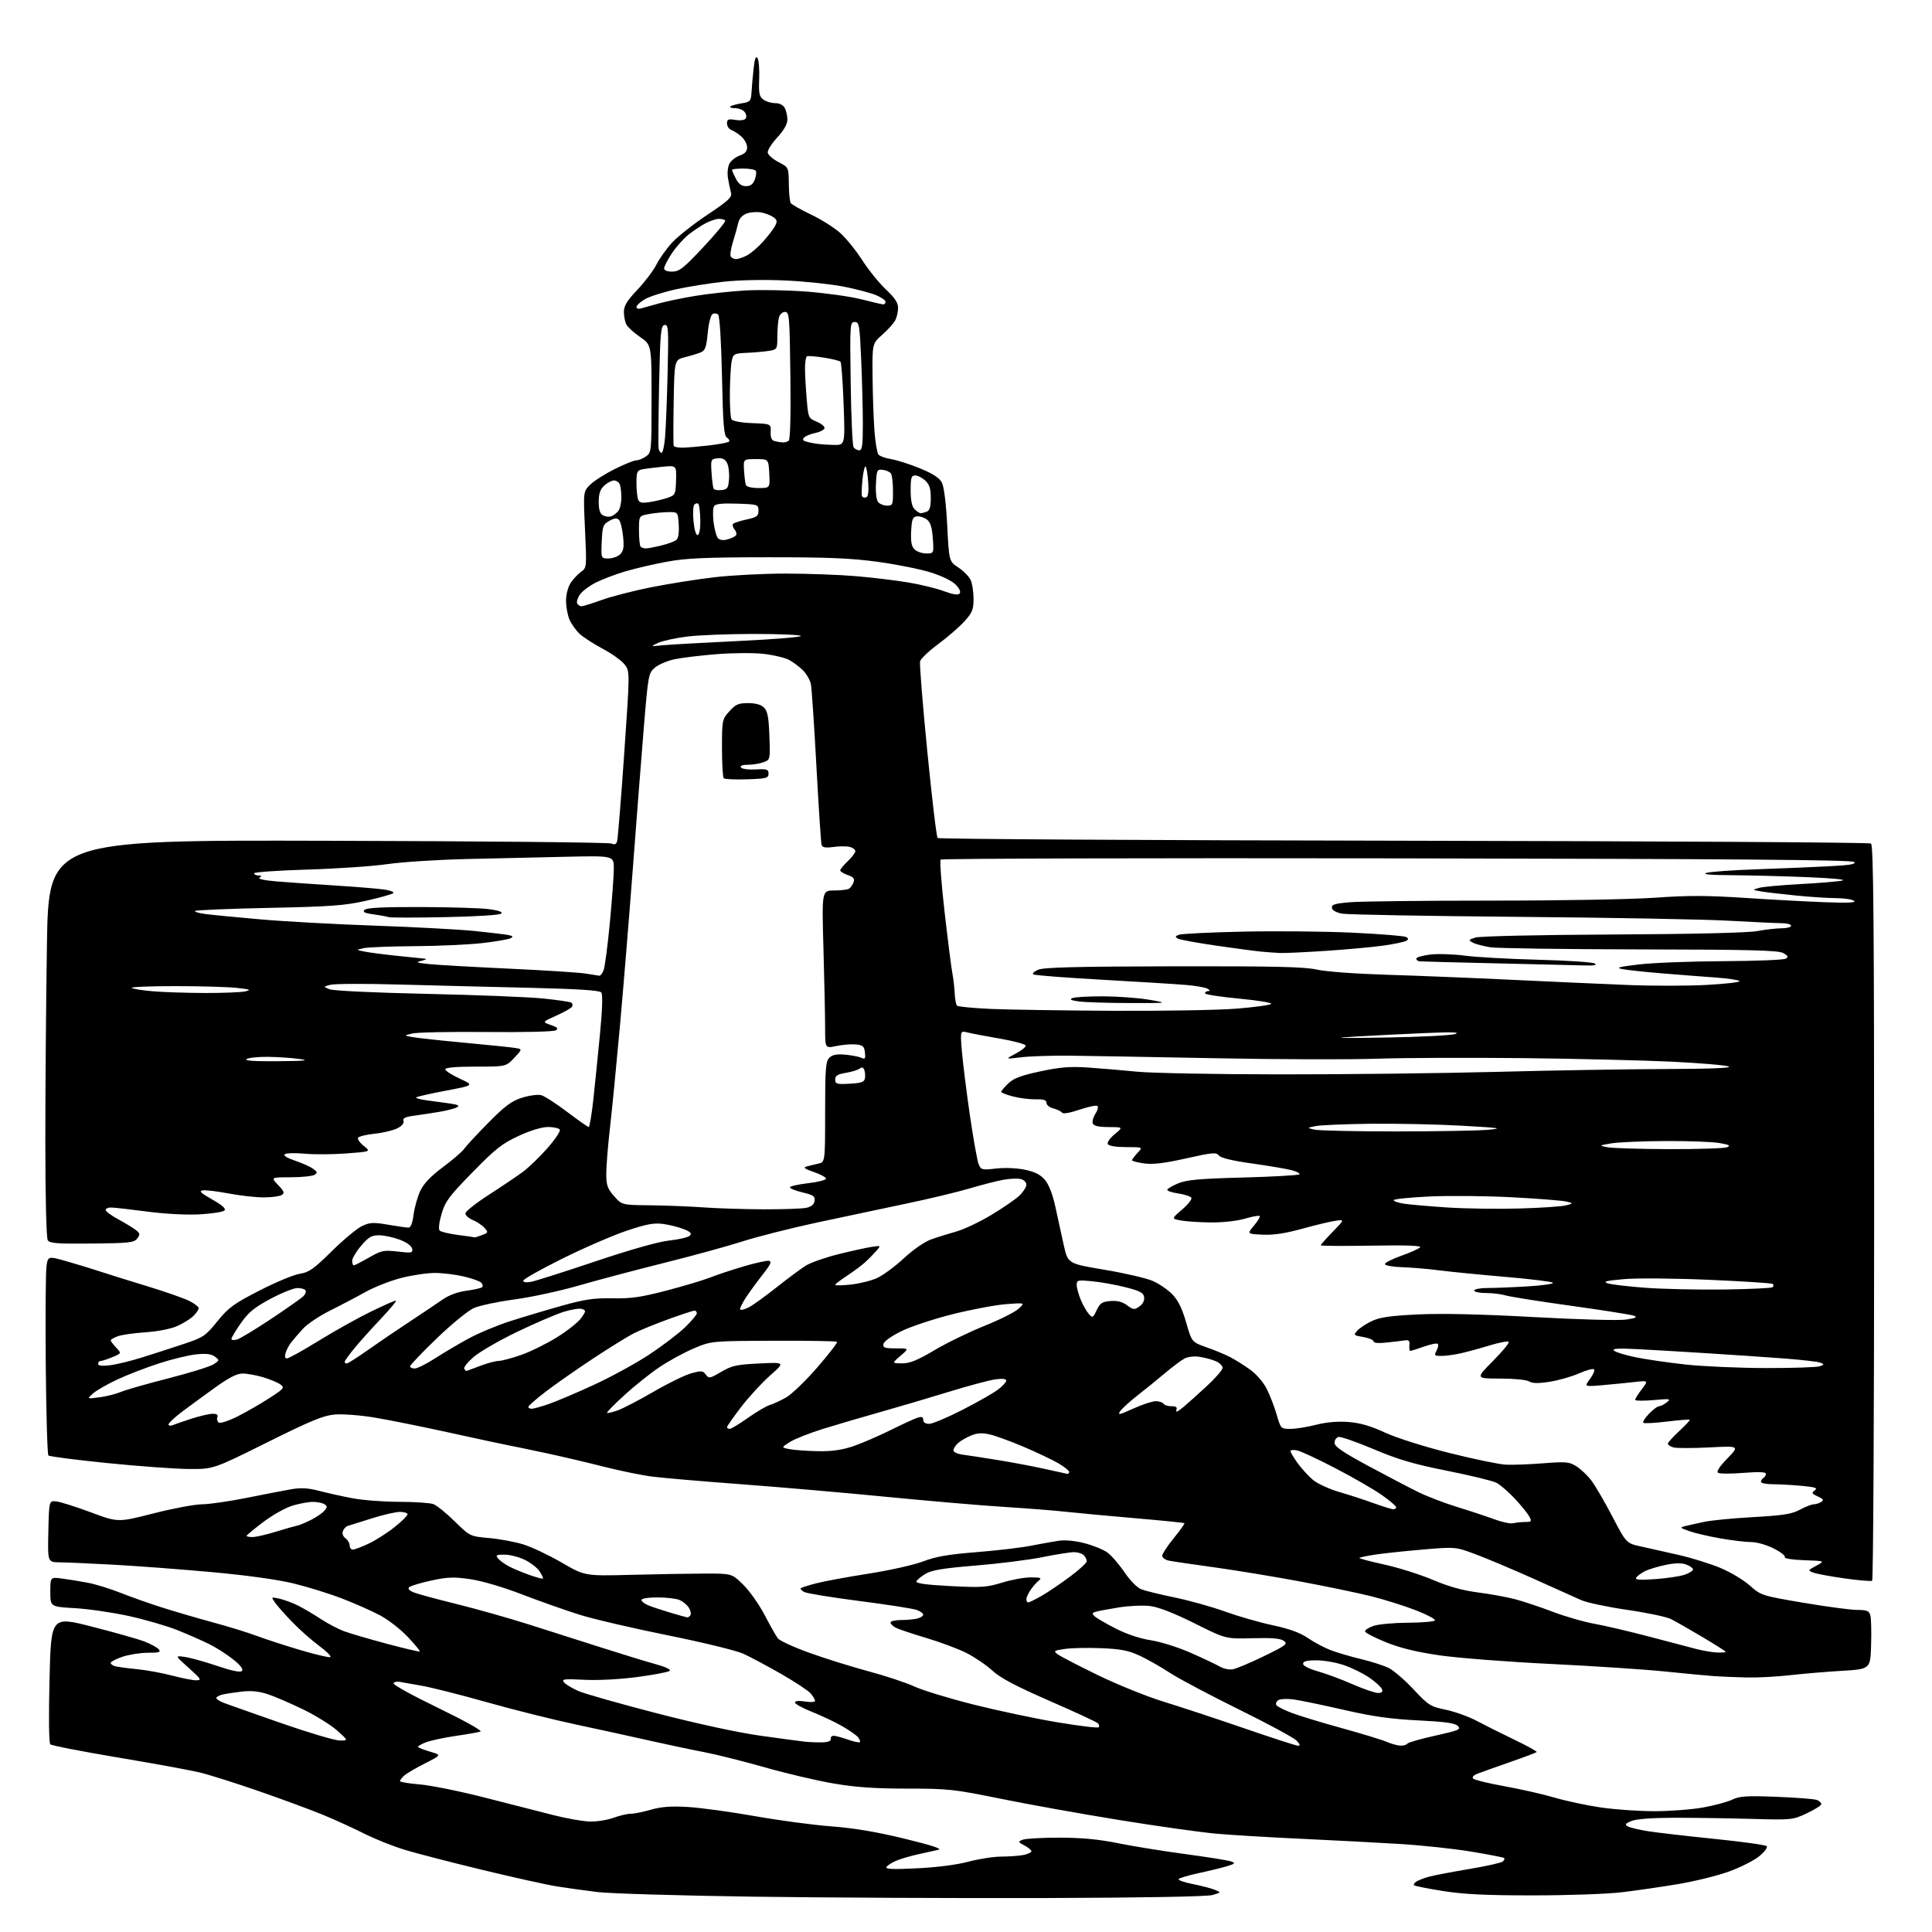 <?xml version="1.0" encoding="UTF-8" standalone="no"?>
<svg 
  version="1.1" 
  xmlns="http://www.w3.org/2000/svg" 
  xmlns:xlink="http://www.w3.org/1999/xlink" 
  xmlns:svg="http://www.w3.org/2000/svg"
  xmlns:rdf="http://www.w3.org/1999/02/22-rdf-syntax-ns#"
  xmlns:cc="http://creativecommons.org/ns#"
  xmlns:dc="http://purl.org/dc/elements/1.1/"
  viewBox="0 0 768 768"
  width="768"
  height="768"
>
<style>svg {background-color: white; }</style>"
<path stroke="none" fill="black" fill-rule="evenodd" d="M415.50,754.50C380.85,754.60 328.65,754.36 299.50,753.96C270.35,753.55 242.45,752.72 237.50,752.12C232.55,751.51 225.35,750.51 221.50,749.90C217.65,749.30 204.38,746.36 192.00,743.37C179.62,740.38 165.69,736.78 161.03,735.37C156.37,733.96 149.09,731.06 144.85,728.93C140.61,726.79 133.29,723.45 128.57,721.50C123.86,719.55 112.47,715.33 103.25,712.13C94.04,708.93 83.34,705.54 79.48,704.60C75.61,703.66 60.85,700.96 46.67,698.60C32.50,696.23 20.48,693.88 19.98,693.38C19.44,692.84 19.32,682.19 19.69,667.47C20.31,642.47 20.31,642.47 36.56,646.62C45.50,648.90 54.87,651.55 57.39,652.51C59.91,653.47 62.48,654.88 63.11,655.63C64.05,656.76 63.30,657.00 58.80,657.00C55.81,657.00 51.25,657.72 48.68,658.59C46.11,659.47 44.00,660.57 44.00,661.03C44.00,661.49 44.79,662.08 45.75,662.35C46.71,662.62 50.63,663.15 54.45,663.52C58.28,663.90 64.58,665.05 68.45,666.08C72.33,667.11 76.62,667.95 78.00,667.94C80.26,667.94 79.98,667.47 75.00,663.01C69.50,658.09 69.50,658.09 73.50,658.66C75.70,658.98 81.48,660.58 86.34,662.23C92.15,664.20 95.51,664.89 96.16,664.24C96.81,663.59 95.67,662.05 92.82,659.75C90.45,657.82 86.16,655.06 83.31,653.63C80.45,652.20 74.65,649.65 70.41,647.96C66.17,646.28 57.48,643.76 51.10,642.37C44.72,640.97 35.11,639.58 29.75,639.27C20.00,638.71 20.00,638.71 20.00,632.79C20.00,626.88 20.00,626.88 24.75,627.51C27.36,627.85 31.98,628.61 35.00,629.18C38.02,629.76 43.85,631.56 47.93,633.18C52.02,634.80 59.45,637.43 64.43,639.01C69.42,640.60 78.51,643.26 84.62,644.91C90.74,646.57 98.62,649.00 102.12,650.31C105.63,651.63 113.37,654.15 119.32,655.91C125.28,657.67 130.65,658.95 131.28,658.74C131.90,658.53 129.95,656.55 126.95,654.32C123.95,652.10 119.14,647.85 116.25,644.87C113.37,641.89 110.27,638.40 109.37,637.12C107.73,634.78 107.73,634.78 111.12,635.51C112.98,635.92 116.30,637.15 118.50,638.25C120.70,639.36 124.79,641.77 127.58,643.62C130.37,645.46 134.65,647.68 137.08,648.55C139.51,649.42 147.12,651.64 154.00,653.48C160.88,655.32 166.66,656.67 166.86,656.47C167.06,656.27 164.91,653.67 162.08,650.68C159.26,647.69 154.32,643.85 151.11,642.14C147.90,640.43 141.16,637.44 136.13,635.50C131.10,633.55 122.38,630.84 116.74,629.46C110.28,627.89 98.19,626.21 84.00,624.92C71.62,623.80 54.08,622.48 45.00,621.99C35.92,621.50 26.35,621.07 23.72,621.05C18.94,621.00 18.94,621.00 19.22,608.75C19.50,596.50 19.50,596.50 22.49,596.85C24.14,597.05 30.30,599.01 36.19,601.20C46.90,605.20 46.90,605.20 61.01,601.60C68.78,599.62 77.46,597.99 80.31,597.98C83.17,597.96 91.12,596.82 98.00,595.43C104.88,594.05 112.86,592.51 115.74,592.01C119.64,591.34 122.47,591.49 126.74,592.61C129.91,593.44 135.88,594.77 140.00,595.56C144.12,596.35 152.53,597.00 158.68,597.00C164.84,597.00 170.96,597.42 172.30,597.92C173.64,598.43 177.45,601.52 180.77,604.78C186.81,610.71 186.81,610.71 194.47,611.40C198.68,611.78 204.81,612.93 208.09,613.95C211.38,614.97 218.21,618.21 223.28,621.15C232.50,626.50 232.50,626.50 251.00,626.02C261.18,625.76 274.32,625.53 280.21,625.52C290.92,625.50 290.92,625.50 295.45,629.95C297.95,632.40 301.76,637.80 303.93,641.95C306.10,646.10 308.46,650.29 309.19,651.25C309.91,652.22 315.68,654.85 322.00,657.11C328.32,659.38 338.90,662.67 345.50,664.44C352.10,666.21 360.20,668.90 363.50,670.42C366.80,671.94 377.38,675.17 387.00,677.59C396.62,680.01 411.60,683.18 420.28,684.63C428.96,686.08 436.36,686.98 436.71,686.62C437.07,686.26 436.95,685.55 436.43,685.03C435.92,684.52 427.25,680.50 417.16,676.10C403.71,670.23 397.68,667.03 394.50,664.11C392.12,661.91 387.48,658.76 384.20,657.10C380.92,655.44 373.68,652.74 368.13,651.09C362.57,649.44 357.12,647.60 356.01,647.01C354.91,646.41 354.00,645.50 354.00,644.96C354.00,644.43 355.91,643.99 358.25,643.99C360.59,643.98 363.51,643.70 364.75,643.37C365.99,643.04 367.00,642.36 367.00,641.86C367.00,641.36 365.87,640.52 364.49,640.00C363.11,639.47 352.89,637.87 341.79,636.45C330.68,635.02 320.75,633.40 319.71,632.85C318.68,632.29 318.05,631.62 318.32,631.35C318.59,631.08 321.31,630.21 324.38,629.41C327.45,628.60 336.85,626.87 345.27,625.55C353.70,624.23 363.49,622.03 367.04,620.66C371.97,618.76 376.93,617.90 388.00,617.02C395.98,616.39 405.65,615.26 409.50,614.51C413.35,613.76 418.38,612.85 420.68,612.50C423.29,612.09 427.18,612.44 431.03,613.43C434.43,614.30 438.52,615.95 440.12,617.09C441.72,618.23 444.80,621.76 446.95,624.93C449.23,628.28 452.06,631.16 453.69,631.78C455.23,632.38 461.21,633.83 466.97,635.02C472.73,636.21 481.73,638.73 486.97,640.62C492.21,642.51 500.77,644.97 506.00,646.08C512.58,647.49 516.84,649.04 519.86,651.12C522.26,652.77 526.31,654.93 528.86,655.92C531.41,656.91 536.88,658.52 541.00,659.50C545.12,660.48 550.11,662.09 552.07,663.07C554.03,664.05 558.46,667.88 561.92,671.57C567.82,677.88 568.60,678.37 574.76,679.66C578.36,680.42 583.83,682.38 586.91,684.02C589.98,685.66 596.73,689.04 601.90,691.52C607.08,694.00 611.10,696.23 610.86,696.48C610.61,696.72 605.93,698.49 600.45,700.39C594.98,702.30 589.19,704.36 587.59,704.97C585.73,705.67 585.02,706.42 585.63,707.03C586.16,707.56 591.74,708.92 598.04,710.05C604.35,711.18 613.33,713.22 618.00,714.59C622.67,715.96 631.00,717.72 636.50,718.52C642.00,719.31 651.45,719.97 657.50,719.98C663.55,719.99 672.21,719.34 676.75,718.55C681.29,717.75 686.60,716.33 688.56,715.40C691.59,713.97 694.28,713.80 706.31,714.26C714.12,714.57 721.29,715.13 722.25,715.52C723.21,715.90 724.00,716.64 724.00,717.16C724.00,717.68 721.41,719.32 718.25,720.81C712.57,723.47 712.29,723.49 696.00,723.03C686.92,722.78 673.20,722.58 665.50,722.59C656.56,722.61 650.42,723.08 648.50,723.88C646.04,724.91 645.78,725.30 647.08,726.02C647.95,726.51 651.55,727.37 655.08,727.93C658.61,728.49 670.48,729.86 681.45,730.98C692.42,732.09 701.79,733.39 702.27,733.87C702.76,734.36 701.50,736.09 699.37,737.85C697.29,739.56 691.87,742.30 687.32,743.95C682.77,745.60 673.75,747.83 667.28,748.92C660.80,750.01 650.77,751.47 645.00,752.17C639.09,752.89 623.58,753.44 609.50,753.44C590.55,753.45 581.85,753.02 573.56,751.70C567.54,750.74 562.38,749.71 562.09,749.42C561.80,749.13 562.22,748.47 563.03,747.95C563.84,747.43 566.08,746.56 568.00,746.03C569.92,745.49 577.12,744.12 584.00,742.97C590.88,741.82 596.92,740.46 597.43,739.95C597.95,739.45 598.17,738.83 597.92,738.59C597.68,738.35 591.86,737.21 584.99,736.07C578.12,734.92 565.30,733.55 556.50,733.01C547.70,732.47 530.15,731.55 517.50,730.96C504.85,730.38 489.55,729.46 483.50,728.92C477.45,728.39 460.12,725.95 445.00,723.50C429.88,721.05 408.61,717.24 397.74,715.02C379.15,711.24 376.96,711.00 360.62,711.00C347.76,711.00 340.18,710.47 331.38,708.97C324.85,707.86 312.52,704.97 304.00,702.54C295.48,700.12 284.68,697.41 280.00,696.52C275.32,695.64 265.65,693.59 258.50,691.98C251.35,690.36 238.07,687.46 229.00,685.53C219.93,683.60 203.95,679.61 193.50,676.65C183.05,673.69 171.35,670.74 167.50,670.08C163.65,669.42 159.71,668.73 158.75,668.54C157.79,668.35 156.74,668.61 156.42,669.13C156.10,669.65 164.09,674.06 174.17,678.93C184.60,683.98 191.85,688.02 191.00,688.32C190.18,688.61 185.68,689.40 181.00,690.08C176.32,690.76 170.97,691.93 169.10,692.67C167.22,693.42 165.92,694.25 166.20,694.53C166.48,694.81 168.69,695.63 171.10,696.35C175.50,697.65 175.50,697.65 169.00,700.94C165.43,702.74 161.71,704.92 160.75,705.77C159.79,706.62 159.00,707.62 159.00,708.01C159.00,708.39 162.49,708.98 166.75,709.32C171.01,709.65 182.60,712.00 192.50,714.52C202.40,717.04 214.78,720.20 220.00,721.54C225.22,722.88 231.75,724.02 234.50,724.09C237.25,724.15 241.47,723.48 243.88,722.60C246.28,721.72 249.36,721.00 250.72,721.00C252.08,721.00 255.69,720.27 258.74,719.39C262.83,718.20 266.68,717.91 273.39,718.30C278.40,718.59 290.38,720.23 300.00,721.93C309.62,723.64 323.35,725.48 330.50,726.01C339.45,726.69 348.49,728.21 359.50,730.89C370.52,733.57 374.72,734.96 373.00,735.33C371.62,735.64 368.02,736.43 365.00,737.10C361.98,737.77 358.07,738.91 356.32,739.64C354.57,740.37 352.81,741.50 352.41,742.14C351.86,743.03 354.84,743.16 364.59,742.68C372.44,742.30 380.44,741.27 385.00,740.04C389.12,738.94 395.03,738.03 398.12,738.02C401.22,738.01 405.16,737.72 406.88,737.38C408.59,737.03 410.00,736.37 410.00,735.91C410.00,735.44 408.76,734.41 407.25,733.61C404.66,732.24 404.61,732.11 406.50,731.33C407.60,730.87 414.12,730.50 421.00,730.50C429.94,730.50 436.64,731.13 444.50,732.72C450.55,733.94 462.67,735.89 471.42,737.06C480.18,738.24 488.27,739.53 489.39,739.95C491.19,740.61 491.02,740.83 487.96,741.79C486.06,742.38 481.01,743.62 476.75,744.54C472.48,745.45 468.78,746.55 468.52,746.97C468.25,747.40 470.79,748.29 474.16,748.95C477.52,749.61 481.45,750.63 482.89,751.22C485.50,752.29 485.50,752.29 482.00,753.30C479.84,753.92 454.33,754.38 415.50,754.50zM515.90,693.94C516.96,693.98 516.86,693.50 515.48,691.98C514.48,690.87 504.17,685.29 492.58,679.58C480.99,673.87 468.57,667.29 465.00,664.95C461.43,662.60 456.02,659.54 453.00,658.14C448.62,656.10 445.52,655.50 437.76,655.18C432.41,654.95 425.89,655.09 423.29,655.48C418.83,656.15 418.66,656.28 420.52,657.65C421.61,658.46 428.80,662.18 436.50,665.93C444.20,669.67 455.90,674.40 462.50,676.43C469.10,678.45 483.50,683.21 494.50,686.99C505.50,690.78 515.13,693.90 515.90,693.94zM556.69,693.92C557.90,693.96 559.12,693.62 559.41,693.15C559.70,692.68 564.68,691.24 570.49,689.96C579.92,687.86 580.88,687.45 579.53,686.10C578.39,684.96 574.43,684.41 563.70,683.88C552.78,683.34 545.73,682.34 533.95,679.64C525.45,677.69 516.48,675.84 514.00,675.52C511.52,675.20 508.88,675.36 508.12,675.86C507.36,676.36 507.03,677.25 507.39,677.82C507.75,678.40 510.56,679.82 513.65,680.97C516.74,682.13 525.75,684.86 533.66,687.04C541.58,689.23 549.51,691.65 551.28,692.43C553.05,693.20 555.49,693.87 556.69,693.92zM327.00,692.61C329.22,692.54 330.41,692.04 330.25,691.25C330.11,690.56 330.62,690.00 331.37,690.00C332.13,690.00 334.68,690.68 337.03,691.51C339.39,692.34 341.53,692.80 341.80,692.53C342.07,692.27 341.72,691.37 341.03,690.53C340.33,689.70 337.46,687.70 334.63,686.09C331.81,684.48 326.46,681.96 322.75,680.48C319.04,679.00 316.00,677.33 316.00,676.77C316.00,676.13 317.53,675.99 320.00,676.38C322.20,676.74 324.00,676.62 324.00,676.12C324.00,675.63 323.21,674.30 322.25,673.17C321.29,672.05 316.00,668.55 310.50,665.40C305.00,662.26 298.25,658.65 295.50,657.39C292.73,656.13 279.35,652.86 265.50,650.07C251.75,647.30 236.00,643.63 230.50,641.91C225.00,640.20 214.71,636.57 207.64,633.85C200.03,630.91 191.60,628.43 186.97,627.75C180.36,626.79 177.95,626.88 171.38,628.30C167.11,629.23 163.18,630.42 162.64,630.96C162.02,631.58 162.71,632.33 164.59,633.05C166.19,633.67 173.80,635.73 181.50,637.63C189.20,639.53 202.03,643.15 210.00,645.67C217.97,648.20 231.25,652.43 239.50,655.07C247.75,657.71 257.34,660.64 260.80,661.58C264.46,662.57 266.73,663.67 266.22,664.18C265.74,664.66 259.97,665.77 253.42,666.63C246.34,667.57 237.74,668.02 232.24,667.74C224.10,667.33 223.14,667.46 224.23,668.78C224.91,669.60 227.50,671.15 229.99,672.23C232.47,673.30 246.43,677.27 261.01,681.04C276.94,685.16 293.30,688.71 302.01,689.93C309.98,691.05 318.07,692.14 320.00,692.35C321.93,692.55 325.07,692.67 327.00,692.61zM135.00,691.87C138.50,691.91 138.50,691.91 134.00,687.90C131.53,685.70 125.45,681.92 120.50,679.52C115.55,677.12 109.25,674.40 106.50,673.48C102.97,672.31 99.90,672.00 96.04,672.44C93.04,672.79 89.55,673.33 88.29,673.64C87.03,673.96 86.00,674.57 86.00,675.01C86.00,675.45 87.46,676.36 89.25,677.03C91.04,677.70 101.28,681.31 112.00,685.05C122.72,688.78 133.07,691.85 135.00,691.87zM547.72,672.97C549.31,672.99 549.77,672.56 549.35,671.47C549.02,670.62 546.78,668.57 544.36,666.91C541.94,665.24 537.43,663.01 534.33,661.94C531.22,660.87 526.28,660.00 523.34,660.00C519.49,660.00 518.00,660.38 518.00,661.37C518.00,662.18 520.37,663.40 523.86,664.38C527.09,665.29 533.28,667.58 537.61,669.49C541.95,671.39 546.50,672.96 547.72,672.97zM694.33,666.82C690.02,666.72 684.25,666.49 681.50,666.30C678.75,666.11 669.98,665.28 662.00,664.46C654.02,663.63 633.55,662.28 616.50,661.45C599.45,660.63 579.55,659.08 572.27,658.03C563.01,656.68 556.59,655.11 550.89,652.80C546.41,650.99 542.69,649.05 542.62,648.50C542.56,647.95 544.08,646.96 546.00,646.31C547.92,645.65 554.09,645.09 559.69,645.06C565.30,645.03 570.12,644.62 570.41,644.14C570.70,643.67 567.33,641.88 562.91,640.15C558.50,638.42 550.53,635.91 545.19,634.57C539.86,633.23 526.95,630.54 516.50,628.60C506.05,626.66 490.75,624.15 482.50,623.01C474.25,621.88 466.26,620.70 464.75,620.40C463.24,620.09 462.00,619.22 462.00,618.46C462.00,617.70 464.06,614.55 466.58,611.45C469.10,608.36 471.01,605.68 470.83,605.49C470.64,605.31 461.94,604.43 451.50,603.54C441.05,602.64 428.68,601.49 424.00,600.98C419.32,600.46 408.07,599.58 399.00,599.01C389.93,598.44 369.00,596.64 352.50,595.03C336.00,593.41 310.04,591.16 294.81,590.02C279.57,588.89 263.66,587.53 259.44,586.99C255.22,586.46 246.53,584.69 240.13,583.06C233.73,581.43 223.32,578.98 217.00,577.63C210.68,576.27 203.93,574.87 202.00,574.51C200.07,574.16 189.50,571.88 178.50,569.46C167.50,567.04 154.00,564.33 148.50,563.44C143.00,562.54 136.03,562.03 133.00,562.30C128.55,562.68 123.41,564.81 106.17,573.39C84.84,584.00 84.84,584.00 75.17,583.95C69.85,583.92 55.26,582.87 42.74,581.60C30.22,580.34 19.64,578.98 19.24,578.57C18.83,578.17 18.36,562.01 18.19,542.67C18.02,523.33 18.16,505.65 18.48,503.38C19.08,499.27 19.08,499.27 26.79,501.47C31.03,502.68 36.75,504.43 39.50,505.35C42.25,506.27 50.58,508.87 58.00,511.13C65.42,513.38 73.19,516.09 75.25,517.14C77.31,518.18 79.00,519.48 79.00,520.02C79.00,520.56 78.05,521.95 76.90,523.10C75.74,524.26 72.84,526.07 70.44,527.13C67.87,528.27 62.68,529.28 57.79,529.61C53.23,529.91 48.26,530.63 46.75,531.20C45.24,531.77 44.00,532.50 44.00,532.81C44.00,533.12 44.97,534.41 46.16,535.67C48.32,537.97 48.32,537.97 44.69,539.48C42.70,540.32 40.60,541.00 40.03,541.00C39.46,541.00 39.00,541.51 39.00,542.14C39.00,542.91 40.52,543.09 43.75,542.70C46.36,542.38 52.10,540.99 56.50,539.60C60.90,538.22 68.29,535.83 72.91,534.29C80.84,531.66 81.62,531.14 86.41,525.24C90.88,519.75 92.92,518.26 103.11,513.03C109.49,509.75 116.68,506.75 119.10,506.37C122.85,505.77 124.69,504.48 131.88,497.38C136.50,492.83 141.90,488.33 143.88,487.39C147.02,485.90 148.36,485.83 154.26,486.84C157.99,487.48 161.65,488.00 162.39,488.00C163.27,488.00 163.98,486.16 164.42,482.75C164.80,479.86 166.01,475.61 167.12,473.29C168.50,470.41 171.33,467.47 176.09,463.94C179.91,461.10 183.71,457.82 184.54,456.64C185.36,455.46 189.71,450.79 194.19,446.25C200.79,439.57 203.34,437.68 207.54,436.35C210.40,435.45 213.81,435.00 215.12,435.34C216.43,435.68 221.07,438.67 225.43,441.98C229.80,445.29 233.66,448.00 234.02,448.00C234.38,448.00 235.21,443.05 235.87,437.01C236.52,430.96 237.71,419.18 238.52,410.84C239.47,400.89 239.64,395.27 238.99,394.49C238.31,393.67 229.65,393.12 210.26,392.66C194.99,392.31 171.66,391.72 158.42,391.36C145.18,390.99 133.03,391.04 131.42,391.46C128.50,392.22 128.50,392.22 131.00,393.25C132.43,393.85 148.88,394.62 169.50,395.07C189.30,395.51 210.14,396.33 215.82,396.91C221.49,397.49 226.56,398.23 227.08,398.55C227.61,398.87 227.74,399.61 227.39,400.18C227.03,400.75 224.21,402.36 221.12,403.74C215.50,406.26 215.50,406.26 218.94,407.45C221.62,408.37 222.06,408.85 220.94,409.57C220.12,410.10 208.30,410.39 193.50,410.24C179.20,410.10 165.93,410.36 164.00,410.81C160.50,411.63 160.50,411.63 164.00,412.27C165.93,412.62 175.15,413.62 184.50,414.49C193.85,415.36 202.90,416.29 204.60,416.55C207.70,417.03 207.70,417.03 204.42,420.52C201.13,424.00 201.13,424.00 189.07,424.00C181.27,424.00 177.00,424.37 177.00,425.06C177.00,425.64 179.59,427.31 182.75,428.77C188.50,431.43 188.50,431.43 177.24,433.56C171.04,434.73 165.73,435.93 165.44,436.23C165.15,436.52 166.95,437.04 169.45,437.38C171.95,437.72 176.09,438.29 178.64,438.63C182.07,439.10 182.86,439.50 181.68,440.16C180.80,440.65 177.70,441.46 174.79,441.95C171.88,442.45 167.33,443.14 164.67,443.50C161.07,443.98 159.98,444.51 160.39,445.57C160.73,446.45 159.82,447.56 157.99,448.50C156.37,449.34 152.32,450.31 148.99,450.66C145.66,451.01 142.67,451.73 142.34,452.26C142.01,452.79 143.03,454.25 144.60,455.50C147.46,457.78 147.46,457.78 137.67,458.51C132.29,458.92 124.87,458.96 121.19,458.62C117.51,458.27 113.95,458.35 113.27,458.79C112.47,459.31 113.88,460.22 117.27,461.38C120.15,462.36 123.40,463.81 124.50,464.62C126.21,465.87 126.28,466.21 125.00,467.02C124.17,467.54 119.93,467.98 115.56,467.98C107.63,468.00 107.63,468.00 110.55,471.05C112.98,473.59 113.22,474.25 111.98,475.03C111.17,475.55 107.96,475.98 104.86,475.98C101.76,475.99 95.53,475.30 91.01,474.44C86.50,473.59 81.84,473.02 80.65,473.19C78.96,473.43 79.75,474.21 84.37,476.83C88.45,479.14 89.93,480.47 89.20,481.20C88.63,481.77 84.18,482.46 79.33,482.73C74.05,483.01 65.60,482.56 58.33,481.60C51.64,480.72 45.22,480.00 44.08,480.00C42.94,480.00 42.00,480.45 42.00,481.00C42.00,481.55 44.29,483.24 47.10,484.75C49.90,486.26 53.03,488.18 54.06,489.00C55.70,490.31 55.76,490.73 54.55,492.33C53.31,493.96 51.36,494.18 36.54,494.33C22.73,494.47 19.77,494.25 18.98,493.00C18.43,492.12 18.02,475.89 18.02,454.00C18.01,433.38 18.30,397.92 18.66,375.22C19.33,333.93 19.33,333.93 130.41,334.22C191.51,334.37 242.25,334.87 243.16,335.32C244.35,335.91 244.96,335.63 245.33,334.32C245.61,333.32 246.87,317.76 248.12,299.75C250.39,267.00 250.39,267.00 248.38,264.25C247.27,262.74 243.39,259.92 239.75,257.99C236.11,256.05 231.92,253.35 230.44,251.99C228.96,250.62 227.13,248.05 226.37,246.28C225.62,244.51 225.00,241.14 225.01,238.78C225.01,236.30 225.79,233.32 226.86,231.69C227.88,230.15 229.73,228.17 230.98,227.30C233.23,225.72 233.25,225.55 232.55,210.57C231.85,195.43 231.85,195.43 234.56,192.71C236.05,191.22 240.42,188.43 244.27,186.50C248.12,184.58 252.01,183.00 252.91,183.00C253.82,183.00 255.56,182.30 256.78,181.44C258.96,179.92 259.00,179.47 259.00,158.49C259.00,137.10 259.00,137.10 254.51,134.01C252.05,132.31 249.57,130.07 249.01,129.03C248.46,127.98 248.00,125.72 248.00,123.99C248.00,121.56 249.22,119.56 253.38,115.18C256.33,112.05 259.74,107.54 260.95,105.15C262.15,102.76 264.96,98.83 267.19,96.41C269.41,94.00 275.72,89.03 281.20,85.37C289.63,79.74 291.07,78.39 290.58,76.61C290.26,75.45 289.73,72.87 289.39,70.88C289.05,68.81 289.29,66.32 289.97,65.05C290.62,63.84 292.47,62.38 294.08,61.82C296.13,61.11 297.00,60.14 297.00,58.58C297.00,57.35 295.99,55.44 294.75,54.32C293.51,53.21 291.71,52.02 290.75,51.68C289.79,51.34 289.00,50.18 289.00,49.09C289.00,47.42 289.50,47.21 292.37,47.67C294.41,48.00 296.03,47.76 296.46,47.07C296.85,46.43 296.63,45.26 295.96,44.46C295.30,43.66 293.61,43.00 292.21,43.00C290.81,43.00 289.96,42.70 290.32,42.34C290.68,41.98 292.67,41.42 294.74,41.08C298.30,40.51 298.51,40.27 298.75,36.49C298.88,34.29 299.26,30.07 299.59,27.09C300.01,23.25 300.46,22.09 301.12,23.09C301.64,23.87 301.94,27.58 301.79,31.34C301.57,37.13 301.82,38.40 303.45,39.59C304.51,40.37 306.63,41.00 308.16,41.00C309.87,41.00 311.32,41.74 311.96,42.93C312.53,44.00 313.00,46.09 313.00,47.57C313.00,49.34 311.60,51.80 308.94,54.69C306.70,57.11 305.01,59.83 305.19,60.73C305.36,61.63 307.30,63.30 309.50,64.45C313.50,66.53 313.50,66.53 313.57,73.07C313.61,76.67 313.94,80.09 314.31,80.69C314.67,81.28 318.30,83.34 322.37,85.28C326.43,87.21 331.68,90.52 334.04,92.64C336.39,94.76 340.34,99.65 342.81,103.50C345.28,107.35 349.49,112.55 352.15,115.05C355.68,118.37 357.00,120.35 357.00,122.37C357.00,123.89 356.50,126.11 355.88,127.32C355.26,128.52 352.95,131.09 350.74,133.04C346.72,136.58 346.72,136.58 346.86,150.04C346.94,157.44 347.28,167.10 347.63,171.50C347.97,175.90 348.67,180.03 349.18,180.67C349.70,181.32 352.00,182.15 354.31,182.53C356.61,182.90 361.78,184.56 365.78,186.21C370.91,188.32 373.46,189.99 374.42,191.86C375.26,193.47 376.08,200.06 376.53,208.82C377.26,223.15 377.26,223.15 380.99,225.61C383.04,226.97 385.23,229.21 385.86,230.59C386.49,231.97 387.00,235.32 387.00,238.04C387.00,242.32 386.51,243.53 383.41,246.97C381.43,249.16 376.76,253.22 373.02,255.98C369.28,258.75 366.01,261.85 365.75,262.86C365.48,263.87 366.76,279.92 368.60,298.51C370.43,317.11 372.28,332.68 372.72,333.12C373.15,333.55 456.53,334.04 558.00,334.20C659.48,334.37 743.06,334.86 743.75,335.31C744.74,335.95 745.00,366.39 745.00,482.00C745.00,562.24 744.64,628.10 744.21,628.37C743.77,628.64 738.89,628.23 733.36,627.46C727.84,626.68 722.24,625.65 720.93,625.17C718.56,624.29 718.57,624.27 722.02,622.39C725.50,620.50 725.50,620.50 717.22,620.21C712.48,620.04 709.18,619.52 709.50,618.99C709.82,618.49 707.82,616.93 705.07,615.54C702.26,614.11 698.36,613.00 696.16,613.00C694.02,613.00 688.49,612.34 683.88,611.54C679.27,610.73 673.70,609.43 671.50,608.65C667.74,607.31 667.65,607.19 670.00,606.62C671.38,606.29 674.75,605.53 677.50,604.95C680.25,604.36 689.03,603.51 697.02,603.07C708.88,602.40 712.26,601.87 715.50,600.13C717.68,598.96 720.15,597.99 720.99,597.98C721.82,597.98 723.15,597.56 723.95,597.05C725.10,596.32 724.83,595.88 722.61,594.87C720.19,593.76 720.03,593.45 721.41,592.44C722.68,591.51 721.68,591.16 716.24,590.65C712.53,590.30 707.36,590.01 704.75,590.01C702.14,590.00 700.00,589.58 700.00,589.06C700.00,588.54 700.45,587.84 701.00,587.50C701.55,587.16 702.00,586.41 702.00,585.83C702.00,585.13 699.07,585.02 693.07,585.49C688.15,585.88 683.61,585.88 682.97,585.48C682.20,585.01 683.46,583.06 686.65,579.76C691.50,574.75 691.50,574.75 679.50,575.37C672.90,575.71 666.49,575.71 665.25,575.38C664.01,575.04 663.00,574.38 663.00,573.90C663.00,573.43 665.03,571.17 667.52,568.87C670.01,566.58 671.89,564.55 671.70,564.37C671.51,564.18 667.42,564.51 662.60,565.10C657.78,565.69 653.57,565.90 653.24,565.58C652.91,565.25 653.93,563.63 655.51,561.99C657.09,560.35 658.88,559.00 659.50,559.00C660.11,559.00 661.49,558.31 662.56,557.46C664.34,556.04 663.90,555.96 657.25,556.56C653.26,556.91 650.00,556.86 650.00,556.45C650.00,556.03 651.19,554.12 652.66,552.21C655.31,548.73 655.31,548.73 649.41,549.41C646.16,549.78 640.41,550.34 636.63,550.66C629.76,551.24 629.76,551.24 632.06,548.13C633.32,546.42 634.04,544.71 633.66,544.32C633.27,543.94 630.60,544.66 627.73,545.93C624.85,547.20 619.61,548.70 616.08,549.26C611.44,549.99 609.16,549.95 607.84,549.13C606.81,548.49 601.82,548.00 596.29,548.00C586.55,548.00 586.55,548.00 593.47,541.03C597.28,537.19 600.09,533.76 599.73,533.39C599.36,533.03 596.01,533.66 592.28,534.79C588.55,535.93 583.39,537.34 580.81,537.93C578.23,538.52 574.72,539.00 573.02,539.00C570.20,539.00 570.03,538.82 571.05,536.91C571.66,535.77 571.88,534.54 571.53,534.20C571.18,533.85 568.72,534.34 566.07,535.28C563.41,536.23 560.96,537.00 560.63,537.00C560.30,537.00 560.13,535.99 560.26,534.75C560.45,533.00 560.05,532.57 558.50,532.81C557.40,532.98 554.14,533.38 551.25,533.68C547.93,534.04 546.00,533.87 546.00,533.21C546.00,532.64 544.17,531.87 541.93,531.49C538.03,530.83 537.94,530.73 539.57,528.93C540.50,527.89 543.12,526.18 545.38,525.12C548.54,523.63 552.81,523.03 563.72,522.50C573.08,522.05 588.78,522.41 609.72,523.56C627.95,524.56 643.63,524.98 646.50,524.54C650.32,523.95 651.03,523.59 649.50,523.02C648.40,522.60 637.15,520.82 624.50,519.07C611.85,517.31 600.12,515.45 598.43,514.93C596.74,514.42 593.25,514.00 590.68,514.00C588.11,514.00 586.00,513.55 586.00,513.00C586.00,512.45 588.40,512.00 591.34,512.00C594.28,512.00 601.50,511.71 607.39,511.35C613.28,510.99 617.73,510.33 617.30,509.90C616.86,509.47 608.17,508.40 598.00,507.54C587.83,506.67 576.12,505.51 572.00,504.97C567.88,504.42 561.35,503.87 557.50,503.74C553.64,503.61 550.51,503.05 550.52,502.50C550.53,501.95 553.46,500.46 557.02,499.19C560.58,497.93 563.95,496.42 564.50,495.86C565.19,495.14 559.17,494.93 545.25,495.16C534.11,495.35 525.00,495.29 525.00,495.03C525.00,494.78 527.14,492.37 529.75,489.68C534.50,484.79 534.50,484.79 531.00,485.26C529.08,485.51 523.12,486.93 517.77,488.41C510.88,490.31 506.23,491.01 501.86,490.80C495.70,490.50 495.70,490.50 498.47,487.21C500.00,485.40 501.01,483.68 500.72,483.39C500.43,483.10 497.82,483.57 494.92,484.43C491.91,485.32 486.16,485.98 481.57,485.94C477.13,485.91 471.73,485.57 469.56,485.18C465.62,484.48 465.62,484.48 469.91,480.81C472.27,478.79 473.92,476.68 473.58,476.13C473.23,475.57 470.94,474.81 468.48,474.44C466.01,474.08 464.00,473.42 464.00,473.00C464.00,472.57 465.91,471.42 468.25,470.44C471.69,469.00 476.62,468.55 494.17,468.08C506.09,467.76 516.14,467.19 516.52,466.82C516.89,466.44 515.47,465.69 513.35,465.15C511.23,464.60 504.12,463.40 497.54,462.48C489.67,461.37 485.20,460.28 484.48,459.30C483.52,458.00 481.92,458.14 471.52,460.48C462.83,462.42 458.35,462.96 454.82,462.48C452.17,462.11 450.00,461.55 450.00,461.22C450.00,460.90 450.98,459.59 452.17,458.31C454.35,456.00 454.35,456.00 447.73,456.00C443.82,456.00 440.83,455.53 440.41,454.85C439.99,454.18 441.11,452.52 443.10,450.88C446.50,448.05 446.50,448.05 440.72,448.03C436.67,448.01 434.77,447.58 434.39,446.58C434.09,445.80 434.58,444.04 435.48,442.67C436.39,441.29 436.70,439.93 436.18,439.61C435.68,439.30 432.45,439.99 429.02,441.15C425.18,442.45 422.53,442.88 422.14,442.28C421.79,441.75 420.26,441.01 418.75,440.63C417.24,440.26 416.00,439.27 416.00,438.43C416.00,437.29 414.94,436.93 411.75,437.00C409.41,437.06 405.36,436.55 402.75,435.88C400.14,435.21 398.00,434.37 398.00,434.02C398.00,433.66 399.26,432.16 400.81,430.68C402.97,428.61 405.90,427.51 413.56,425.88C421.42,424.20 425.39,423.88 432.50,424.36C437.45,424.70 446.23,425.44 452.00,426.01C457.77,426.58 483.43,427.07 509.00,427.08C534.58,427.10 573.27,426.65 595.00,426.08C616.73,425.50 646.88,425.00 662.00,424.96C679.87,424.90 688.69,424.55 687.20,423.95C685.94,423.44 675.81,422.58 664.70,422.04C653.59,421.50 626.95,420.86 605.50,420.62C584.05,420.39 557.73,420.49 547.00,420.86C536.27,421.23 507.48,421.14 483.00,420.66C458.52,420.19 432.65,419.73 425.50,419.65C418.35,419.57 409.57,419.85 406.00,420.27C399.50,421.05 399.50,421.05 403.77,418.82C406.11,417.59 407.88,416.14 407.70,415.59C407.51,415.04 402.89,413.81 397.43,412.86C391.97,411.92 386.19,410.82 384.59,410.42C381.69,409.71 381.69,409.71 382.38,418.05C382.77,422.63 384.20,434.06 385.56,443.44C386.93,452.82 388.50,461.56 389.05,462.85C389.98,465.05 390.40,465.15 395.94,464.51C399.37,464.11 404.14,464.30 407.38,464.98C411.44,465.82 413.59,466.91 415.40,469.06C416.97,470.93 418.46,474.78 419.53,479.74C420.44,484.01 421.94,490.83 422.85,494.91C424.50,502.31 424.50,502.31 439.00,504.74C446.98,506.07 455.58,508.06 458.12,509.15C460.66,510.24 464.21,512.65 466.00,514.50C468.34,516.91 469.91,520.11 471.51,525.69C473.75,533.50 473.75,533.50 479.62,535.57C482.86,536.71 487.07,538.46 489.00,539.46C490.93,540.46 494.46,542.68 496.86,544.39C499.38,546.19 502.19,549.41 503.52,552.04C504.79,554.54 506.57,559.15 507.48,562.29C509.13,567.96 509.17,568.00 512.99,568.00C515.11,568.00 519.68,567.27 523.15,566.38C527.27,565.33 531.73,564.94 535.98,565.26C540.63,565.61 544.79,566.81 550.50,569.45C555.09,571.57 566.01,575.03 576.10,577.57C585.79,580.00 595.91,582.10 598.60,582.23C601.30,582.36 608.00,582.11 613.50,581.68C622.51,580.98 623.81,581.10 626.63,582.87C628.36,583.95 631.02,586.48 632.56,588.49C634.09,590.50 637.86,596.95 640.93,602.82C646.50,613.50 646.50,613.50 652.50,614.79C655.80,615.50 662.55,617.02 667.50,618.16C672.45,619.30 679.73,621.57 683.68,623.19C687.64,624.81 692.95,627.96 695.49,630.20C700.07,634.24 700.28,634.30 716.81,637.11C725.99,638.67 735.63,639.96 738.23,639.97C742.29,640.00 743.04,640.32 743.52,642.25C743.83,643.49 743.95,648.77 743.79,654.00C743.50,663.50 743.50,663.50 732.00,664.19C725.67,664.57 716.37,665.36 711.33,665.94C706.29,666.52 698.64,666.92 694.33,666.82zM490.07,663.57C491.48,663.32 497.03,660.98 502.41,658.37C511.24,654.07 512.01,653.48 510.35,652.27C509.03,651.30 505.57,651.01 497.87,651.22C487.23,651.50 487.23,651.50 474.86,645.31C466.95,641.35 460.66,638.88 457.38,638.45C454.56,638.08 448.94,638.31 444.88,638.96C440.82,639.61 436.66,640.39 435.64,640.68C434.08,641.12 434.00,641.41 435.14,642.50C435.89,643.21 439.65,645.41 443.50,647.37C447.86,649.60 453.14,651.36 457.50,652.03C461.42,652.64 468.46,654.86 473.50,657.09C478.45,659.28 483.62,661.74 485.00,662.54C486.38,663.35 488.65,663.81 490.07,663.57zM682.75,656.91C684.54,656.96 686.00,656.83 686.00,656.62C686.00,656.42 681.84,653.77 676.75,650.75C671.66,647.73 666.06,644.53 664.30,643.63C662.54,642.73 654.67,641.07 646.80,639.94C638.94,638.80 630.70,637.05 628.50,636.05C626.30,635.06 617.75,631.21 609.50,627.52C601.25,623.82 590.90,619.46 586.50,617.82C578.50,614.85 578.50,614.85 565.01,616.02C557.58,616.66 549.08,617.58 546.12,618.06C543.15,618.54 540.56,619.10 540.36,619.30C540.16,619.50 544.61,620.68 550.25,621.92C555.89,623.16 564.61,625.92 569.63,628.04C575.97,630.73 581.48,632.25 587.63,633.04C592.51,633.66 599.20,634.89 602.50,635.77C605.80,636.65 612.51,638.90 617.40,640.76C622.30,642.62 629.72,644.76 633.90,645.50C638.08,646.25 647.80,648.53 655.50,650.56C663.20,652.60 671.75,654.85 674.50,655.55C677.25,656.25 680.96,656.87 682.75,656.91zM273.19,642.93C273.57,642.97 274.15,642.57 274.47,642.04C274.80,641.51 274.51,640.20 273.84,639.11C273.16,638.03 271.55,636.66 270.26,636.07C268.96,635.48 265.00,635.00 261.45,635.00C257.71,635.00 255.00,635.43 255.00,636.02C255.00,636.59 256.24,637.55 257.75,638.17C259.26,638.78 263.20,640.09 266.50,641.07C269.80,642.05 272.81,642.89 273.19,642.93zM408.75,636.99C409.16,636.98 411.51,635.83 413.96,634.43C416.42,633.02 421.48,629.61 425.21,626.84C428.95,624.08 432.00,621.27 432.00,620.61C432.00,619.94 431.46,618.86 430.80,618.20C430.14,617.54 428.40,617.00 426.94,617.00C425.48,617.00 419.83,617.90 414.39,618.99C408.95,620.09 397.01,621.59 387.86,622.33C375.05,623.38 370.46,624.13 367.94,625.60C366.14,626.66 364.49,628.03 364.29,628.64C364.03,629.42 368.21,629.99 377.75,630.49C390.23,631.13 392.27,631.00 398.40,629.10C402.15,627.95 407.30,627.01 409.86,627.03C413.69,627.06 414.23,627.28 412.95,628.28C412.10,628.95 410.64,630.61 409.70,631.97C408.77,633.33 408.00,635.02 408.00,635.72C408.00,636.43 408.34,636.99 408.75,636.99zM215.82,627.51C216.01,627.32 215.41,626.03 214.50,624.64C213.58,623.24 210.93,621.18 208.60,620.05C206.27,618.92 202.66,618.00 200.56,618.00C197.22,618.00 196.91,618.19 198.05,619.57C198.77,620.43 200.74,621.85 202.43,622.72C204.12,623.60 207.75,625.11 210.50,626.08C213.24,627.05 215.64,627.69 215.82,627.51zM658.09,627.71C662.72,627.38 667.96,626.59 669.75,625.95C671.54,625.32 673.00,624.39 673.00,623.88C673.00,623.37 671.80,622.49 670.34,621.94C668.49,621.24 665.95,621.28 662.09,622.08C659.01,622.71 655.29,623.85 653.81,624.61C652.34,625.37 650.80,626.51 650.41,627.15C649.87,628.02 651.81,628.17 658.09,627.71zM140.25,615.99C140.94,615.98 143.75,614.93 146.50,613.64C149.25,612.35 153.86,609.42 156.75,607.12C159.64,604.83 162.00,602.51 162.00,601.98C162.00,601.44 160.63,601.00 158.97,601.00C157.30,601.00 152.23,602.17 147.72,603.60C143.20,605.04 138.93,606.38 138.23,606.58C137.53,606.79 136.67,607.70 136.31,608.62C135.93,609.62 136.34,610.78 137.34,611.50C138.25,612.17 139.00,613.46 139.00,614.36C139.00,615.26 139.56,616.00 140.25,615.99zM100.39,611.00C101.71,611.00 105.83,610.06 109.54,608.91C113.26,607.77 117.08,606.68 118.03,606.49C118.99,606.31 121.54,605.26 123.70,604.15C125.86,603.05 128.25,601.40 129.00,600.50C130.16,599.10 130.15,598.71 128.94,597.94C128.15,597.44 126.12,597.02 124.43,597.02C122.74,597.01 119.10,597.67 116.34,598.49C113.58,599.31 108.32,602.25 104.66,605.02C101.00,607.80 98.00,610.28 98.00,610.53C98.00,610.79 99.08,611.00 100.39,611.00zM601.50,605.51C602.60,605.24 604.75,605.02 606.29,605.01C608.84,605.00 608.97,604.82 607.90,602.81C607.26,601.61 604.67,598.42 602.15,595.72C599.63,593.03 596.34,590.19 594.84,589.42C593.35,588.65 584.56,586.51 575.31,584.67C562.04,582.03 555.89,580.22 546.14,576.11C539.34,573.24 533.04,571.04 532.14,571.21C531.24,571.39 530.50,572.42 530.50,573.51C530.50,575.03 533.65,577.19 544.00,582.77C551.42,586.77 560.35,591.44 563.84,593.15C567.32,594.87 574.30,597.53 579.34,599.08C584.38,600.62 590.98,602.81 594.00,603.93C597.02,605.06 600.40,605.77 601.50,605.51zM553.75,599.94C554.44,599.98 555.00,599.62 555.00,599.14C555.00,598.67 552.41,596.48 549.25,594.26C546.09,592.05 537.88,587.31 531.00,583.73C524.12,580.15 517.26,576.94 515.75,576.59C514.24,576.25 513.00,576.35 513.00,576.83C513.00,577.31 514.28,579.47 515.85,581.64C517.42,583.80 520.15,586.79 521.92,588.28C523.69,589.77 528.37,591.92 532.32,593.07C536.27,594.22 542.42,596.22 546.00,597.52C549.58,598.82 553.06,599.91 553.75,599.94zM424.25,585.88C424.66,585.95 425.00,585.59 425.00,585.10C425.00,584.60 423.09,583.07 420.75,581.70C418.41,580.33 412.23,577.39 407.00,575.16C401.77,572.94 395.65,570.70 393.38,570.19C390.35,569.51 388.38,569.64 385.91,570.68C384.07,571.45 381.76,572.81 380.78,573.70C379.80,574.59 379.00,575.87 379.00,576.55C379.00,577.23 380.69,578.00 382.75,578.26C384.81,578.52 391.23,579.51 397.00,580.45C402.77,581.39 411.10,582.97 415.50,583.96C419.90,584.95 423.84,585.82 424.25,585.88zM325.25,576.87C330.83,576.96 334.74,576.40 339.25,574.86C342.69,573.68 349.32,570.82 354.00,568.49C358.68,566.17 363.51,563.95 364.75,563.56C366.42,563.04 367.00,563.27 367.00,564.43C367.00,565.41 367.88,566.00 369.36,566.00C370.66,566.00 376.63,563.49 382.61,560.42C388.60,557.36 394.96,553.73 396.75,552.37C398.54,551.01 400.00,549.41 400.00,548.81C400.00,548.11 398.48,547.94 395.65,548.32C393.26,548.65 384.83,550.91 376.90,553.35C368.98,555.79 356.68,559.42 349.56,561.42C342.44,563.43 332.31,566.40 327.06,568.04C321.80,569.67 315.93,572.00 314.00,573.21C310.50,575.42 310.50,575.42 314.00,576.08C315.93,576.44 320.99,576.80 325.25,576.87zM290.07,568.00C290.66,568.00 293.92,566.03 297.32,563.62C300.72,561.22 304.62,558.92 306.00,558.52C307.38,558.12 310.31,556.75 312.53,555.48C314.75,554.21 320.32,548.84 324.91,543.55C329.50,538.25 333.02,533.68 332.73,533.39C332.44,533.10 321.07,532.91 307.47,532.97C282.74,533.06 282.74,533.06 275.73,536.05C271.88,537.68 265.75,541.03 262.12,543.48C258.48,545.92 252.22,550.92 248.21,554.59C244.19,558.25 241.09,561.42 241.30,561.63C241.51,561.85 243.45,561.39 245.59,560.63C247.74,559.86 254.13,556.53 259.79,553.24C265.45,549.94 272.15,546.66 274.68,545.95C278.81,544.79 279.41,544.84 280.56,546.42C281.77,548.06 282.15,548.00 286.67,545.34C290.89,542.86 292.80,542.44 301.81,542.00C312.12,541.50 312.12,541.50 306.16,546.75C302.88,549.65 297.68,555.30 294.60,559.32C291.52,563.35 289.00,566.94 289.00,567.32C289.00,567.69 289.48,568.00 290.07,568.00zM68.75,566.48C69.71,566.08 73.13,564.91 76.34,563.88C79.55,562.84 83.25,562.00 84.56,562.00C86.19,562.00 86.77,562.44 86.40,563.40C86.11,564.17 86.38,565.11 87.00,565.50C87.63,565.89 90.92,564.81 94.32,563.11C97.72,561.41 103.39,558.15 106.92,555.87C112.94,551.99 113.23,551.64 111.44,550.33C110.39,549.57 107.31,548.28 104.59,547.47C101.86,546.66 98.20,546.00 96.44,546.00C94.16,546.00 91.02,547.61 85.38,551.66C81.04,554.78 75.14,559.11 72.25,561.28C69.36,563.46 67.00,565.69 67.00,566.23C67.00,566.78 67.77,566.89 68.75,566.48zM450.46,559.95C454.03,558.33 458.06,557.00 459.42,557.00C460.77,557.00 462.16,557.45 462.50,558.00C462.84,558.55 464.26,559.00 465.67,559.00C467.59,559.00 468.06,559.39 467.60,560.59C467.22,561.58 468.22,561.16 470.25,559.47C472.04,557.98 476.31,554.15 479.75,550.96C483.19,547.78 486.00,544.53 486.00,543.74C486.00,542.96 484.86,541.80 483.47,541.17C482.07,540.53 479.21,539.74 477.10,539.40C474.80,539.03 472.31,539.28 470.88,540.03C469.57,540.71 466.05,543.35 463.05,545.89C460.05,548.42 455.15,552.40 452.16,554.72C449.18,557.04 446.11,559.83 445.35,560.91C444.14,562.64 444.80,562.51 450.46,559.95zM211.34,560.00C212.08,560.00 215.13,559.16 218.11,558.13C221.10,557.11 229.16,553.68 236.02,550.53C242.88,547.37 252.84,541.92 258.14,538.42C263.44,534.91 269.85,530.03 272.39,527.56C274.92,525.09 277.00,522.61 277.00,522.04C277.00,521.47 276.57,521.00 276.05,521.00C275.53,521.00 270.87,522.53 265.70,524.40C260.54,526.27 254.33,528.81 251.90,530.04C249.48,531.27 242.10,535.85 235.50,540.21C228.90,544.58 220.47,550.48 216.77,553.32C213.07,556.17 210.04,558.84 210.02,559.25C210.01,559.66 210.60,560.00 211.34,560.00zM39.50,555.46C42.25,555.10 46.08,554.14 48.00,553.33C49.92,552.52 58.46,550.07 66.97,547.90C75.47,545.73 83.54,543.22 84.89,542.34C87.28,540.77 87.30,540.69 85.42,539.28C84.04,538.23 81.97,537.98 78.00,538.38C74.97,538.69 68.29,540.32 63.14,541.99C57.99,543.67 50.56,546.54 46.64,548.37C42.71,550.20 38.38,552.69 37.00,553.91C34.50,556.12 34.50,556.12 39.50,555.46zM185.31,545.00C185.41,545.00 187.87,544.10 190.76,543.00C193.65,541.90 197.03,540.99 198.26,540.98C199.49,540.97 203.55,539.88 207.28,538.57C211.00,537.25 217.40,534.09 221.49,531.54C225.59,528.98 229.88,525.57 231.04,523.94C232.95,521.26 232.99,520.93 231.46,520.35C230.54,519.99 227.24,520.49 224.14,521.45C221.04,522.41 212.65,526.02 205.50,529.46C198.35,532.91 190.58,537.40 188.24,539.45C185.90,541.49 184.24,543.58 184.55,544.08C184.86,544.59 185.20,545.00 185.31,545.00zM164.84,544.00C165.86,544.00 169.44,542.22 172.80,540.05C176.17,537.88 182.20,534.31 186.21,532.12C190.22,529.94 197.78,526.78 203.00,525.12C208.22,523.45 217.45,520.70 223.50,519.01C232.49,516.49 236.15,515.96 243.50,516.10C250.83,516.24 254.83,515.67 265.00,513.01C271.88,511.21 279.75,508.85 282.50,507.76C285.25,506.67 291.26,504.68 295.85,503.34C300.45,501.99 304.89,501.03 305.73,501.20C306.88,501.42 306.27,502.75 303.31,506.50C301.13,509.25 298.08,513.42 296.53,515.77C294.98,518.12 293.96,520.29 294.26,520.59C294.57,520.90 296.13,520.47 297.74,519.64C299.34,518.80 304.31,515.22 308.78,511.67C313.25,508.13 318.47,504.26 320.38,503.07C322.30,501.89 328.06,499.87 333.18,498.59C338.31,497.31 344.24,496.00 346.36,495.68C350.23,495.09 350.23,495.09 348.36,497.24C347.34,498.42 345.38,500.42 344.00,501.69C342.62,502.95 339.36,505.38 336.75,507.10C334.14,508.81 332.00,510.45 332.00,510.75C332.00,511.04 334.74,511.00 338.09,510.65C341.44,510.30 346.14,509.15 348.53,508.09C350.91,507.04 355.73,503.50 359.24,500.24C362.90,496.83 367.50,493.63 370.06,492.71C372.50,491.83 376.99,490.43 380.03,489.59C383.07,488.75 389.37,485.78 394.03,482.98C398.69,480.18 403.74,476.71 405.25,475.26C406.76,473.81 408.00,471.86 408.00,470.92C408.00,469.98 407.00,468.98 405.75,468.69C404.51,468.40 401.48,468.52 399.00,468.95C396.52,469.38 390.47,470.93 385.54,472.39C380.62,473.86 369.14,476.61 360.04,478.50C350.94,480.40 335.00,483.78 324.62,486.01C314.23,488.25 300.96,491.61 295.12,493.49C289.28,495.37 275.27,499.21 264.00,502.02C252.72,504.84 237.43,508.89 230.00,511.04C222.57,513.19 211.10,515.67 204.50,516.55C197.90,517.43 190.65,518.97 188.38,519.96C186.10,520.96 179.53,526.33 173.63,532.01C167.79,537.64 163.00,542.65 163.00,543.13C163.00,543.61 163.83,544.00 164.84,544.00zM702.00,543.82C712.73,543.84 722.37,543.52 723.43,543.10C725.26,542.39 725.27,542.32 723.53,541.65C722.53,541.27 716.04,540.53 709.11,540.01C702.17,539.49 688.62,538.56 679.00,537.96C669.38,537.35 656.77,536.61 651.00,536.31C643.41,535.91 640.78,536.06 641.53,536.85C642.09,537.46 645.94,538.65 650.08,539.51C654.22,540.36 663.21,541.68 670.05,542.42C676.90,543.17 691.27,543.80 702.00,543.82zM137.84,542.00C138.31,542.00 142.02,539.64 146.09,536.76C150.17,533.88 157.61,528.81 162.64,525.51C167.66,522.20 173.59,518.23 175.80,516.68C178.38,514.86 181.82,513.58 185.41,513.09C188.48,512.68 191.31,512.03 191.68,511.65C192.06,511.27 191.87,510.47 191.27,509.87C190.67,509.27 187.55,508.16 184.34,507.41C181.13,506.65 175.98,506.02 172.91,506.02C169.84,506.01 163.81,506.90 159.51,508.00C155.22,509.10 148.81,511.61 145.26,513.59C141.72,515.57 135.38,518.91 131.16,521.00C126.95,523.10 122.14,526.32 120.47,528.16C118.80,529.99 116.72,532.40 115.84,533.50C114.96,534.60 113.93,536.51 113.55,537.75C113.10,539.22 113.28,540.00 114.07,540.00C114.73,540.00 120.37,536.86 126.60,533.03C132.82,529.19 142.08,524.01 147.16,521.53C152.25,519.04 156.82,517.00 157.33,517.00C157.84,517.00 155.16,520.27 151.38,524.26C147.59,528.25 142.81,533.58 140.75,536.11C138.69,538.64 137.00,541.00 137.00,541.35C137.00,541.71 137.38,542.00 137.84,542.00zM358.53,541.96C361.64,541.99 364.59,540.80 371.53,536.69C376.46,533.77 385.40,529.43 391.39,527.03C397.37,524.63 403.45,521.59 404.89,520.26C407.50,517.85 407.50,517.85 400.00,518.41C395.88,518.72 386.38,520.50 378.90,522.36C371.42,524.22 362.19,527.27 358.40,529.12C354.37,531.10 351.37,533.23 351.18,534.25C350.90,535.74 351.65,536.00 356.14,536.00C361.42,536.00 361.42,536.00 357.96,538.96C354.50,541.92 354.50,541.92 358.53,541.96zM94.25,532.46C95.49,532.10 101.60,528.39 107.84,524.24C114.08,520.08 119.82,516.04 120.60,515.26C121.38,514.48 121.76,513.43 121.45,512.92C121.14,512.41 119.67,512.01 118.19,512.02C116.71,512.03 111.90,513.97 107.50,516.32C101.08,519.76 98.76,521.67 95.75,525.97C93.69,528.93 92.00,531.75 92.00,532.24C92.00,532.73 93.01,532.83 94.25,532.46zM435.95,520.80C437.27,518.01 438.11,517.45 441.41,517.18C444.14,516.96 446.14,517.47 448.03,518.86C450.51,520.70 450.93,520.74 452.93,519.34C454.28,518.39 455.00,516.98 454.81,515.65C454.56,513.89 453.22,513.18 447.50,511.72C443.65,510.74 437.69,509.66 434.25,509.33C428.44,508.75 428.00,508.85 428.00,510.73C428.00,511.85 428.72,514.50 429.60,516.63C430.48,518.76 431.92,521.31 432.80,522.30C434.32,524.01 434.48,523.93 435.95,520.80zM685.24,512.60C695.55,512.46 704.29,512.05 704.66,511.68C705.03,511.30 705.06,510.73 704.74,510.40C704.41,510.07 692.97,509.33 679.32,508.74C665.40,508.14 650.55,508.03 645.50,508.48C638.58,509.09 637.08,509.47 639.00,510.12C640.38,510.59 647.12,511.39 654.00,511.91C660.88,512.42 674.93,512.73 685.24,512.60zM211.25,509.51C213.04,509.16 224.55,505.49 236.84,501.36C250.86,496.66 261.76,493.58 266.10,493.12C269.91,492.71 273.55,491.85 274.19,491.21C275.08,490.32 274.54,489.71 271.93,488.65C270.04,487.88 266.40,486.94 263.83,486.57C260.04,486.03 257.30,486.51 249.33,489.16C243.92,490.95 232.41,495.93 223.75,500.22C215.09,504.51 208.00,508.50 208.00,509.09C208.00,509.76 209.21,509.92 211.25,509.51zM140.63,503.00C140.97,503.00 143.69,501.61 146.66,499.91C151.66,497.05 152.53,496.87 158.13,497.52C163.67,498.16 164.16,498.06 163.84,496.38C163.62,495.29 161.68,493.86 158.99,492.83C156.52,491.88 152.85,491.08 150.83,491.05C147.72,491.01 146.60,491.65 143.58,495.18C141.61,497.48 140.00,500.18 140.00,501.18C140.00,502.18 140.28,503.00 140.63,503.00zM188.68,491.87C188.79,491.94 190.08,491.54 191.57,490.97C194.14,490.00 194.18,489.86 192.56,488.07C191.62,487.03 189.54,485.64 187.93,484.97C186.32,484.30 185.00,483.13 185.00,482.36C185.00,481.59 189.16,478.28 194.25,475.00C199.34,471.72 205.44,467.61 207.81,465.86C210.17,464.11 214.60,459.85 217.64,456.38C220.68,452.92 222.88,449.62 222.53,449.04C222.17,448.47 220.08,448.00 217.88,448.00C215.40,448.00 210.93,449.35 206.18,451.54C199.59,454.59 196.99,456.63 187.83,466.00C178.44,475.61 176.97,477.59 175.52,482.59C174.53,486.00 174.23,488.63 174.78,489.18C175.28,489.68 178.57,490.46 182.09,490.92C185.62,491.37 188.58,491.80 188.68,491.87zM303.50,480.72C311.20,480.74 318.85,480.48 320.50,480.13C322.54,479.69 323.60,478.81 323.80,477.36C324.06,475.55 323.35,475.04 319.05,474.01C316.27,473.35 314.00,472.44 314.00,472.00C314.00,471.55 317.26,470.81 321.25,470.34C325.24,469.88 328.44,469.05 328.36,468.50C328.28,467.95 326.07,466.77 323.44,465.87C319.91,464.66 319.17,464.10 320.58,463.71C321.64,463.42 323.74,462.91 325.25,462.57C328.00,461.96 328.00,461.96 328.00,442.05C328.00,424.85 328.23,421.92 329.66,420.49C330.87,419.28 332.55,418.94 335.91,419.24C338.43,419.46 341.32,420.01 342.33,420.46C343.90,421.16 344.11,420.87 343.83,418.39C343.55,415.93 343.01,415.45 340.19,415.18C338.37,415.01 334.88,415.29 332.44,415.81C328.00,416.76 328.00,416.76 328.00,408.63C328.00,404.16 327.70,390.04 327.34,377.25C326.68,354.00 326.68,354.00 331.59,353.98C334.29,353.98 336.98,353.64 337.57,353.23C338.16,352.83 338.95,351.69 339.31,350.69C339.82,349.31 339.29,348.65 336.99,347.85C335.35,347.27 334.00,346.44 334.00,345.99C334.00,345.54 335.35,343.90 337.00,342.34C338.65,340.78 340.00,339.00 340.00,338.37C340.00,337.74 339.02,336.98 337.81,336.66C336.61,336.35 333.69,336.35 331.33,336.68C328.16,337.11 326.92,336.90 326.60,335.88C326.35,335.12 325.43,321.10 324.54,304.72C323.66,288.34 322.67,273.61 322.35,271.98C322.02,270.36 320.58,267.86 319.15,266.42C317.71,264.99 315.20,263.12 313.55,262.27C311.90,261.42 307.39,260.36 303.53,259.92C299.66,259.48 291.28,259.53 284.90,260.04C278.53,260.54 270.96,261.46 268.10,262.07C265.24,262.69 261.73,264.19 260.30,265.42C257.78,267.59 257.66,268.24 255.90,289.57C254.91,301.63 252.93,327.02 251.50,346.00C250.07,364.98 247.78,392.88 246.42,408.00C245.06,423.12 243.28,441.28 242.47,448.35C241.66,455.41 241.00,463.61 241.00,466.56C241.00,471.14 241.46,472.45 244.10,475.47C247.21,479.00 247.21,479.00 258.35,479.12C264.48,479.18 274.00,479.56 279.50,479.95C285.00,480.35 295.80,480.69 303.50,480.72zM604.00,480.40C612.53,480.16 620.85,479.60 622.50,479.15C625.50,478.35 625.50,478.35 622.69,477.64C621.14,477.25 611.47,476.48 601.19,475.94C590.91,475.39 576.09,475.25 568.25,475.62C560.41,475.99 554.00,476.65 554.00,477.08C554.00,477.52 555.91,478.16 558.25,478.51C560.59,478.86 568.35,479.53 575.50,480.00C582.65,480.46 595.48,480.65 604.00,480.40zM663.50,456.80C675.05,456.83 685.40,456.50 686.50,456.05C688.09,455.41 687.47,455.07 683.50,454.37C680.75,453.89 671.08,453.53 662.00,453.58C652.92,453.62 643.25,454.04 640.50,454.51C635.50,455.36 635.50,455.36 639.00,456.05C640.92,456.43 651.95,456.76 663.50,456.80zM555.00,449.76C571.23,449.75 587.65,449.46 591.50,449.11C597.71,448.54 596.53,448.35 581.00,447.48C571.38,446.94 555.17,446.60 545.00,446.71C534.83,446.83 524.92,447.25 523.00,447.63C519.50,448.33 519.50,448.33 522.50,449.05C524.15,449.44 538.77,449.76 555.00,449.76zM337.74,430.80C342.34,430.56 343.55,430.14 343.82,428.69C344.01,427.70 343.90,426.18 343.57,425.33C343.15,424.24 342.61,424.07 341.74,424.77C341.06,425.32 338.59,426.09 336.25,426.47C332.93,427.02 332.00,427.61 332.00,429.14C332.00,430.89 332.60,431.07 337.74,430.80zM110.50,421.84C121.44,421.75 123.30,421.55 119.00,420.96C115.97,420.54 110.35,420.16 106.50,420.11C102.65,420.07 98.83,420.47 98.00,421.00C97.00,421.65 101.14,421.93 110.50,421.84zM550.50,412.44C564.25,412.23 576.85,411.59 578.50,411.03C580.64,410.31 577.19,410.20 566.50,410.66C558.25,411.01 545.65,411.64 538.50,412.07C528.76,412.64 531.77,412.74 550.50,412.44zM442.60,401.81C462.46,401.91 484.51,401.53 491.60,400.95C498.69,400.38 504.87,399.53 505.33,399.07C505.78,398.62 500.05,397.67 492.58,396.97C485.11,396.27 479.00,395.32 479.00,394.85C479.00,394.38 479.56,393.99 480.25,393.98C481.11,393.97 481.05,393.68 480.05,393.05C479.25,392.55 475.43,391.86 471.55,391.54C467.67,391.21 452.64,390.28 438.14,389.46C423.64,388.65 411.32,387.70 410.76,387.35C410.20,387.01 411.09,386.16 412.72,385.47C414.96,384.53 428.27,384.20 466.50,384.12C506.64,384.05 518.58,384.32 523.40,385.42C526.90,386.22 538.68,387.09 551.00,387.47C562.83,387.83 585.55,388.74 601.50,389.51C617.45,390.27 638.23,391.20 647.68,391.57C657.12,391.95 670.96,391.92 678.42,391.52C685.88,391.12 691.77,390.44 691.50,390.00C691.23,389.57 686.85,388.92 681.76,388.56C676.67,388.20 667.10,387.46 660.50,386.91C653.90,386.37 646.92,385.62 645.00,385.25C642.12,384.70 643.28,384.36 651.50,383.38C657.00,382.73 672.08,382.14 685.00,382.08C697.92,382.02 709.12,381.57 709.89,381.09C710.98,380.40 710.77,379.93 708.89,378.86C706.96,377.76 695.93,377.48 652.00,377.40C622.02,377.35 595.25,376.97 592.50,376.56C589.75,376.14 586.60,375.32 585.50,374.73C583.62,373.72 583.68,373.59 586.50,372.69C588.21,372.14 611.63,371.62 641.00,371.48C673.18,371.32 694.75,370.81 698.50,370.12C701.80,369.51 706.19,369.01 708.25,369.01C710.31,369.00 712.00,368.55 712.00,368.00C712.00,367.45 710.31,366.99 708.25,366.98C706.19,366.97 696.62,366.52 687.00,365.99C677.38,365.45 639.80,364.76 603.50,364.46C567.20,364.15 535.74,363.58 533.60,363.20C531.13,362.76 529.60,361.90 529.45,360.89C529.26,359.57 530.61,359.16 536.76,358.64C540.91,358.29 566.17,358.01 592.90,358.01C620.27,358.02 648.71,357.51 658.00,356.85C670.90,355.93 678.65,355.94 693.50,356.92C703.95,357.61 718.35,358.39 725.50,358.65C734.75,359.00 738.07,358.83 737.00,358.08C736.17,357.50 732.93,357.02 729.79,357.02C726.65,357.01 719.45,356.54 713.79,355.97C708.13,355.41 701.92,354.67 700.00,354.34C696.50,353.73 696.50,353.73 699.28,352.94C700.81,352.51 708.14,351.84 715.59,351.44C723.03,351.05 730.55,350.42 732.31,350.05C734.20,349.65 728.64,349.10 718.59,348.69C709.29,348.31 695.79,347.96 688.59,347.91C679.92,347.86 676.44,347.55 678.28,346.99C679.80,346.53 688.80,345.89 698.28,345.56C707.75,345.23 720.61,344.69 726.85,344.37C735.37,343.94 737.91,343.51 737.05,342.65C736.20,341.80 689.31,341.42 555.29,341.21C455.96,341.05 374.34,341.27 373.93,341.71C373.51,342.14 374.24,351.73 375.54,363.00C376.84,374.27 378.22,385.07 378.60,387.00C378.98,388.93 379.39,392.42 379.50,394.76C379.61,397.11 380.02,399.36 380.43,399.76C380.83,400.17 386.86,400.75 393.83,401.06C400.80,401.37 422.75,401.70 442.60,401.81zM449.00,398.72C440.48,398.71 431.48,398.43 429.00,398.10C425.69,397.66 424.99,397.30 426.33,396.75C427.34,396.34 432.96,396.03 438.83,396.06C444.70,396.10 452.88,396.72 457.00,397.44C464.50,398.75 464.50,398.75 449.00,398.72zM81.50,394.73C88.65,394.75 95.85,394.46 97.50,394.09C100.02,393.52 99.47,393.29 94.10,392.70C90.59,392.32 79.60,392.00 69.69,392.00C59.78,392.00 51.98,392.32 52.37,392.70C52.76,393.09 56.54,393.70 60.79,394.05C65.03,394.41 74.35,394.71 81.50,394.73zM238.27,387.87C238.70,387.94 239.46,386.92 239.96,385.61C240.46,384.30 241.57,375.80 242.43,366.74C243.29,357.67 244.00,347.98 244.00,345.21C244.00,340.16 244.00,340.16 225.25,340.57C214.94,340.80 197.05,341.21 185.50,341.48C173.95,341.75 159.78,342.66 154.00,343.50C148.22,344.34 133.94,345.32 122.25,345.67C110.56,346.02 101.00,346.69 101.00,347.15C101.00,347.62 101.79,348.01 102.75,348.02C104.07,348.03 104.18,348.23 103.18,348.87C102.38,349.38 104.98,349.96 109.89,350.37C114.30,350.74 124.79,351.47 133.20,352.00C141.62,352.54 150.45,353.26 152.83,353.61C155.20,353.96 156.78,354.60 156.33,355.04C155.87,355.47 151.00,356.83 145.50,358.07C136.91,359.99 131.46,360.39 106.83,360.90C91.06,361.23 77.89,361.78 77.55,362.12C77.21,362.46 79.09,363.01 81.72,363.35C84.35,363.69 94.15,364.64 103.50,365.46C112.85,366.29 133.32,367.41 149.00,367.96C164.68,368.51 182.45,369.46 188.50,370.07C194.55,370.69 200.62,371.41 201.99,371.67C203.90,372.05 204.13,372.34 202.99,372.96C202.17,373.40 197.15,374.27 191.83,374.88C186.51,375.50 174.36,376.05 164.83,376.12C155.30,376.18 146.15,376.54 144.50,376.92C141.50,377.60 141.50,377.60 145.00,378.29C146.93,378.67 152.78,379.43 158.00,379.97C163.22,380.52 168.18,381.03 169.00,381.10C169.82,381.18 169.15,381.56 167.50,381.95C164.99,382.54 165.56,382.76 171.00,383.28C174.57,383.62 188.75,384.42 202.50,385.06C216.25,385.70 229.75,386.56 232.50,386.97C235.25,387.39 237.85,387.79 238.27,387.87zM630.00,383.78C626.98,383.69 611.23,383.32 595.00,382.95C578.77,382.58 564.94,382.22 564.25,382.14C563.56,382.06 563.00,381.58 563.00,381.07C563.00,380.56 565.45,379.84 568.46,379.46C571.46,379.09 577.64,379.28 582.21,379.88C586.77,380.48 599.90,381.22 611.38,381.51C622.86,381.80 632.99,382.47 633.88,382.99C635.02,383.66 633.88,383.89 630.00,383.78zM508.67,378.83C506.93,378.74 503.70,378.50 501.50,378.30C499.30,378.10 491.24,377.03 483.59,375.93C475.93,374.82 469.02,373.55 468.23,373.11C467.03,372.44 467.11,372.17 468.64,371.58C469.66,371.18 481.07,370.62 494.00,370.34C506.93,370.05 526.54,370.24 537.59,370.75C548.65,371.27 558.27,372.05 558.97,372.48C560.00,373.12 559.98,373.43 558.88,374.04C558.12,374.46 554.12,375.29 550.00,375.88C545.88,376.47 535.60,377.41 527.17,377.98C518.74,378.54 510.41,378.92 508.67,378.83zM176.87,364.58C165.11,364.81 155.05,364.81 154.50,364.58C153.95,364.35 151.31,363.86 148.63,363.50C144.91,363.00 144.04,362.56 144.93,361.67C145.75,360.85 152.37,360.52 167.30,360.56C178.96,360.60 191.14,360.97 194.36,361.40C198.27,361.91 199.89,362.51 199.23,363.17C198.66,363.74 189.16,364.34 176.87,364.58zM296.95,309.79C292.25,309.94 288.09,309.76 287.70,309.37C287.32,308.98 287.00,303.57 287.00,297.35C287.00,286.26 287.06,285.97 289.92,282.77C292.40,279.98 293.51,279.50 297.38,279.50C300.41,279.50 302.52,280.10 303.71,281.28C305.12,282.69 305.57,285.10 305.85,292.52C306.19,301.97 306.19,301.98 303.53,302.99C302.07,303.54 299.30,304.00 297.38,304.00C295.15,304.00 294.12,304.39 294.54,305.07C294.91,305.67 297.48,306.02 300.35,305.86C304.89,305.62 305.50,305.82 305.50,307.55C305.50,309.31 304.67,309.53 296.95,309.79zM263.00,256.54C265.48,256.27 279.06,255.51 293.19,254.83C307.31,254.16 318.65,253.24 318.38,252.80C318.11,252.36 309.68,252.00 299.66,252.00C289.65,252.00 277.69,252.47 273.10,253.05C268.51,253.62 263.35,254.75 261.63,255.55C258.50,257.01 258.50,257.01 263.00,256.54zM231.19,241.00C231.78,241.00 235.40,239.87 239.24,238.48C243.08,237.10 251.91,234.83 258.86,233.44C265.81,232.06 277.12,230.27 283.99,229.46C290.87,228.66 303.69,228.00 312.49,228.01C321.30,228.02 333.90,228.48 340.50,229.05C347.10,229.61 356.50,230.76 361.38,231.59C366.26,232.42 372.55,233.98 375.34,235.04C378.64,236.29 380.77,236.63 381.40,236.00C382.03,235.37 381.54,234.14 380.00,232.50C378.58,230.98 374.57,229.00 370.03,227.57C365.86,226.25 356.38,224.35 348.97,223.34C338.31,221.88 329.14,221.50 305.00,221.52C280.19,221.54 272.73,221.88 265.00,223.31C259.77,224.28 252.35,226.01 248.50,227.15C244.65,228.29 239.37,230.30 236.77,231.62C234.17,232.94 231.31,235.12 230.43,236.46C229.55,237.81 229.12,239.38 229.47,239.96C229.83,240.53 230.60,241.00 231.19,241.00zM241.88,222.00C243.52,222.00 245.62,221.24 246.55,220.31C247.89,218.97 248.12,217.48 247.68,213.17C247.37,210.17 246.62,207.22 246.02,206.62C245.23,205.83 244.18,205.95 242.21,207.05C239.74,208.43 239.47,209.16 239.20,215.28C238.91,222.00 238.91,222.00 241.88,222.00zM368.19,220.00C371.24,220.00 371.24,220.00 370.81,214.00C370.49,209.59 369.86,207.60 368.44,206.51C367.37,205.69 365.60,205.13 364.50,205.26C362.81,205.46 362.45,206.36 362.20,211.13C361.99,215.29 362.33,217.19 363.53,218.38C364.41,219.27 366.51,220.00 368.19,220.00zM256.72,218.00C257.49,218.00 260.23,217.49 262.81,216.86C265.39,216.23 268.08,215.25 268.80,214.69C269.64,214.04 269.99,211.88 269.80,208.59C269.50,203.50 269.50,203.50 265.50,203.58C263.30,203.62 259.81,203.98 257.75,204.37C254.00,205.09 254.00,205.09 254.00,210.88C254.00,214.06 254.30,216.97 254.67,217.33C255.03,217.70 255.96,218.00 256.72,218.00zM288.93,214.49C290.34,214.14 291.91,213.46 292.41,212.97C292.95,212.44 292.79,211.45 292.02,210.52C291.30,209.66 291.04,208.63 291.43,208.23C291.83,207.83 294.26,207.05 296.83,206.49C300.87,205.62 301.50,205.15 301.50,202.99C301.50,200.56 301.31,200.49 293.09,200.21C287.03,200.00 284.44,200.28 283.85,201.21C283.40,201.92 283.31,204.75 283.65,207.50C283.99,210.25 284.74,213.09 285.31,213.81C285.96,214.64 287.32,214.89 288.93,214.49zM277.39,212.68C278.05,212.46 278.45,209.97 278.38,206.61C278.32,203.49 277.97,200.64 277.62,200.28C277.26,199.93 276.55,200.05 276.03,200.57C275.52,201.08 275.36,204.11 275.69,207.29C276.06,210.87 276.71,212.92 277.39,212.68zM242.94,205.26C243.80,204.96 245.06,204.02 245.75,203.17C246.44,202.32 247.00,199.94 247.00,197.89C247.00,195.84 246.73,193.45 246.39,192.58C246.06,191.71 245.02,191.00 244.08,191.00C243.14,191.00 241.39,191.92 240.19,193.04C238.58,194.54 238.00,196.24 238.00,199.49C238.00,202.59 238.50,204.18 239.69,204.85C240.62,205.37 242.08,205.55 242.94,205.26zM365.99,204.00C366.46,204.00 367.55,203.73 368.42,203.39C369.56,202.95 370.00,201.44 370.00,197.93C370.00,194.23 369.48,192.60 367.81,191.04C366.61,189.92 364.81,189.00 363.81,189.00C362.27,189.00 362.00,189.87 362.00,194.93C362.00,198.98 362.50,201.35 363.57,202.43C364.44,203.29 365.52,204.00 365.99,204.00zM352.62,201.00C354.85,201.00 355.00,200.64 354.98,195.25C354.98,192.09 354.62,188.95 354.19,188.27C353.76,187.60 352.31,186.93 350.96,186.77C348.63,186.51 348.48,186.80 348.20,192.33C348.02,195.78 348.38,198.75 349.07,199.58C349.72,200.36 351.31,201.00 352.62,201.00zM258.40,199.56C260.65,199.21 263.87,198.43 265.54,197.84C268.43,196.80 268.59,196.46 268.74,190.87C268.91,184.99 268.91,184.99 263.20,185.56C260.07,185.87 256.49,186.33 255.25,186.58C253.28,186.98 253.00,187.66 253.00,191.94C253.00,194.63 253.29,197.60 253.65,198.52C254.17,199.88 255.09,200.08 258.40,199.56zM344.34,197.71C345.09,197.45 345.37,195.40 345.14,191.91C344.95,188.93 344.50,186.05 344.15,185.50C343.80,184.95 343.22,187.20 342.86,190.50C342.50,193.80 342.42,196.86 342.69,197.30C342.96,197.74 343.70,197.93 344.34,197.71zM286.84,194.81C289.19,194.54 289.54,194.01 289.81,190.29C289.97,187.97 289.61,185.13 288.99,183.98C288.19,182.49 287.09,181.97 285.18,182.19C282.58,182.49 282.51,182.67 282.86,188.00C283.05,191.03 283.43,193.86 283.70,194.31C283.97,194.75 285.38,194.98 286.84,194.81zM301.52,194.00C306.10,194.00 306.10,194.00 305.80,188.25C305.50,182.50 305.50,182.50 300.50,182.50C295.50,182.50 295.50,182.50 295.77,187.00C295.92,189.47 296.24,192.06 296.49,192.75C296.76,193.50 298.76,194.00 301.52,194.00zM262.99,180.00C263.46,180.00 264.09,177.19 264.38,173.75C264.68,170.31 265.13,158.81 265.39,148.19C265.81,130.53 265.70,128.91 264.17,129.20C262.68,129.49 262.45,132.10 262.00,153.11C261.73,166.09 261.65,177.45 261.82,178.35C262.00,179.26 262.53,180.00 262.99,180.00zM341.56,179.00C342.72,179.00 343.00,177.00 343.00,168.66C343.00,162.97 342.70,151.50 342.34,143.16C341.73,129.06 341.55,128.00 339.75,128.00C337.88,128.00 337.83,128.82 338.16,152.25C338.35,165.59 338.86,177.06 339.31,177.75C339.75,178.44 340.77,179.00 341.56,179.00zM271.31,177.96C273.06,177.93 277.79,177.53 281.81,177.07C285.83,176.60 289.41,175.92 289.78,175.56C290.14,175.19 289.78,174.48 288.97,173.98C287.77,173.24 287.41,168.80 287.00,149.59C286.71,135.83 286.08,125.68 285.49,125.09C284.94,124.54 283.92,124.43 283.22,124.86C282.52,125.29 281.67,128.68 281.33,132.41C280.80,138.01 280.33,139.33 278.60,140.06C277.44,140.54 274.61,141.41 272.30,141.99C268.09,143.05 268.09,143.05 267.80,159.78C267.63,168.97 267.64,176.84 267.81,177.25C267.98,177.66 269.55,177.98 271.31,177.96zM331.22,176.86C335.95,177.00 335.95,177.00 335.35,160.75C335.02,151.81 334.46,144.19 334.12,143.80C333.78,143.42 330.80,142.68 327.50,142.16C324.20,141.64 321.16,141.41 320.75,141.66C320.34,141.91 320.00,144.05 320.00,146.41C320.00,148.77 320.30,154.19 320.66,158.47C321.30,166.14 321.36,166.25 324.73,167.66C326.60,168.44 327.96,169.62 327.74,170.27C327.53,170.92 325.88,171.75 324.08,172.12C322.29,172.48 320.33,173.27 319.74,173.86C318.97,174.63 319.07,175.07 320.08,175.42C320.86,175.68 322.62,176.09 324.00,176.31C325.38,176.54 328.63,176.79 331.22,176.86zM311.00,175.87C311.82,175.92 312.95,175.64 313.50,175.23C314.14,174.77 314.39,165.30 314.19,149.25C313.89,125.61 313.76,124.00 312.05,124.00C311.01,124.00 309.98,124.96 309.63,126.25C309.30,127.49 309.02,130.84 309.01,133.70C309.00,138.79 308.93,138.92 305.75,139.46C303.96,139.76 300.03,140.11 297.01,140.25C291.78,140.49 291.48,140.65 290.87,143.50C290.52,145.15 290.19,150.78 290.13,156.00C290.08,161.22 290.37,166.04 290.79,166.70C291.25,167.41 294.61,168.03 299.03,168.20C306.50,168.50 306.50,168.50 306.36,171.70C306.26,173.90 306.73,175.03 307.86,175.33C308.76,175.57 310.18,175.81 311.00,175.87zM254.75,122.62C255.71,122.34 258.98,121.43 262.00,120.60C265.02,119.76 271.55,118.41 276.50,117.60C281.45,116.79 290.23,115.84 296.00,115.48C301.77,115.13 312.83,115.32 320.58,115.91C328.32,116.51 338.18,117.89 342.49,119.00C346.79,120.10 350.70,121.00 351.16,121.00C351.62,121.00 352.00,120.53 352.00,119.95C352.00,119.37 350.31,118.19 348.25,117.32C346.19,116.46 340.45,114.95 335.50,113.96C330.55,112.98 320.20,111.87 312.50,111.51C304.19,111.11 294.23,111.29 288.00,111.95C282.23,112.56 273.43,113.96 268.46,115.06C263.48,116.17 257.97,117.95 256.21,119.02C254.44,120.09 253.00,121.46 253.00,122.05C253.00,122.65 253.79,122.90 254.75,122.62zM267.25,107.97C270.06,107.95 271.75,106.61 279.71,98.10C284.78,92.69 288.64,87.97 288.29,87.63C287.95,87.28 286.82,87.00 285.78,87.00C284.75,87.00 282.46,87.74 280.70,88.64C278.94,89.54 275.85,91.57 273.83,93.16C271.81,94.74 268.78,98.13 267.08,100.69C265.39,103.25 264.00,105.94 264.00,106.67C264.00,107.51 265.20,107.99 267.25,107.97zM292.61,103.00C293.43,103.00 295.35,102.35 296.87,101.56C298.40,100.78 301.27,98.34 303.24,96.15C305.22,93.97 307.38,91.16 308.04,89.92C309.06,88.01 308.97,87.45 307.45,86.34C306.46,85.62 304.26,84.76 302.57,84.45C300.87,84.13 298.26,84.33 296.77,84.90C295.02,85.56 293.84,86.92 293.44,88.71C293.10,90.25 292.15,93.63 291.34,96.23C290.52,98.83 290.14,101.42 290.49,101.98C290.83,102.54 291.79,103.00 292.61,103.00zM296.55,74.00C298.32,74.00 299.34,73.24 300.03,71.42C300.57,69.99 300.76,68.42 300.45,67.92C300.14,67.41 297.88,67.00 295.44,67.00C293.00,67.00 291.00,67.25 291.00,67.55C291.00,67.85 291.69,69.43 292.53,71.05C293.60,73.12 294.79,74.00 296.55,74.00z" />

</svg>